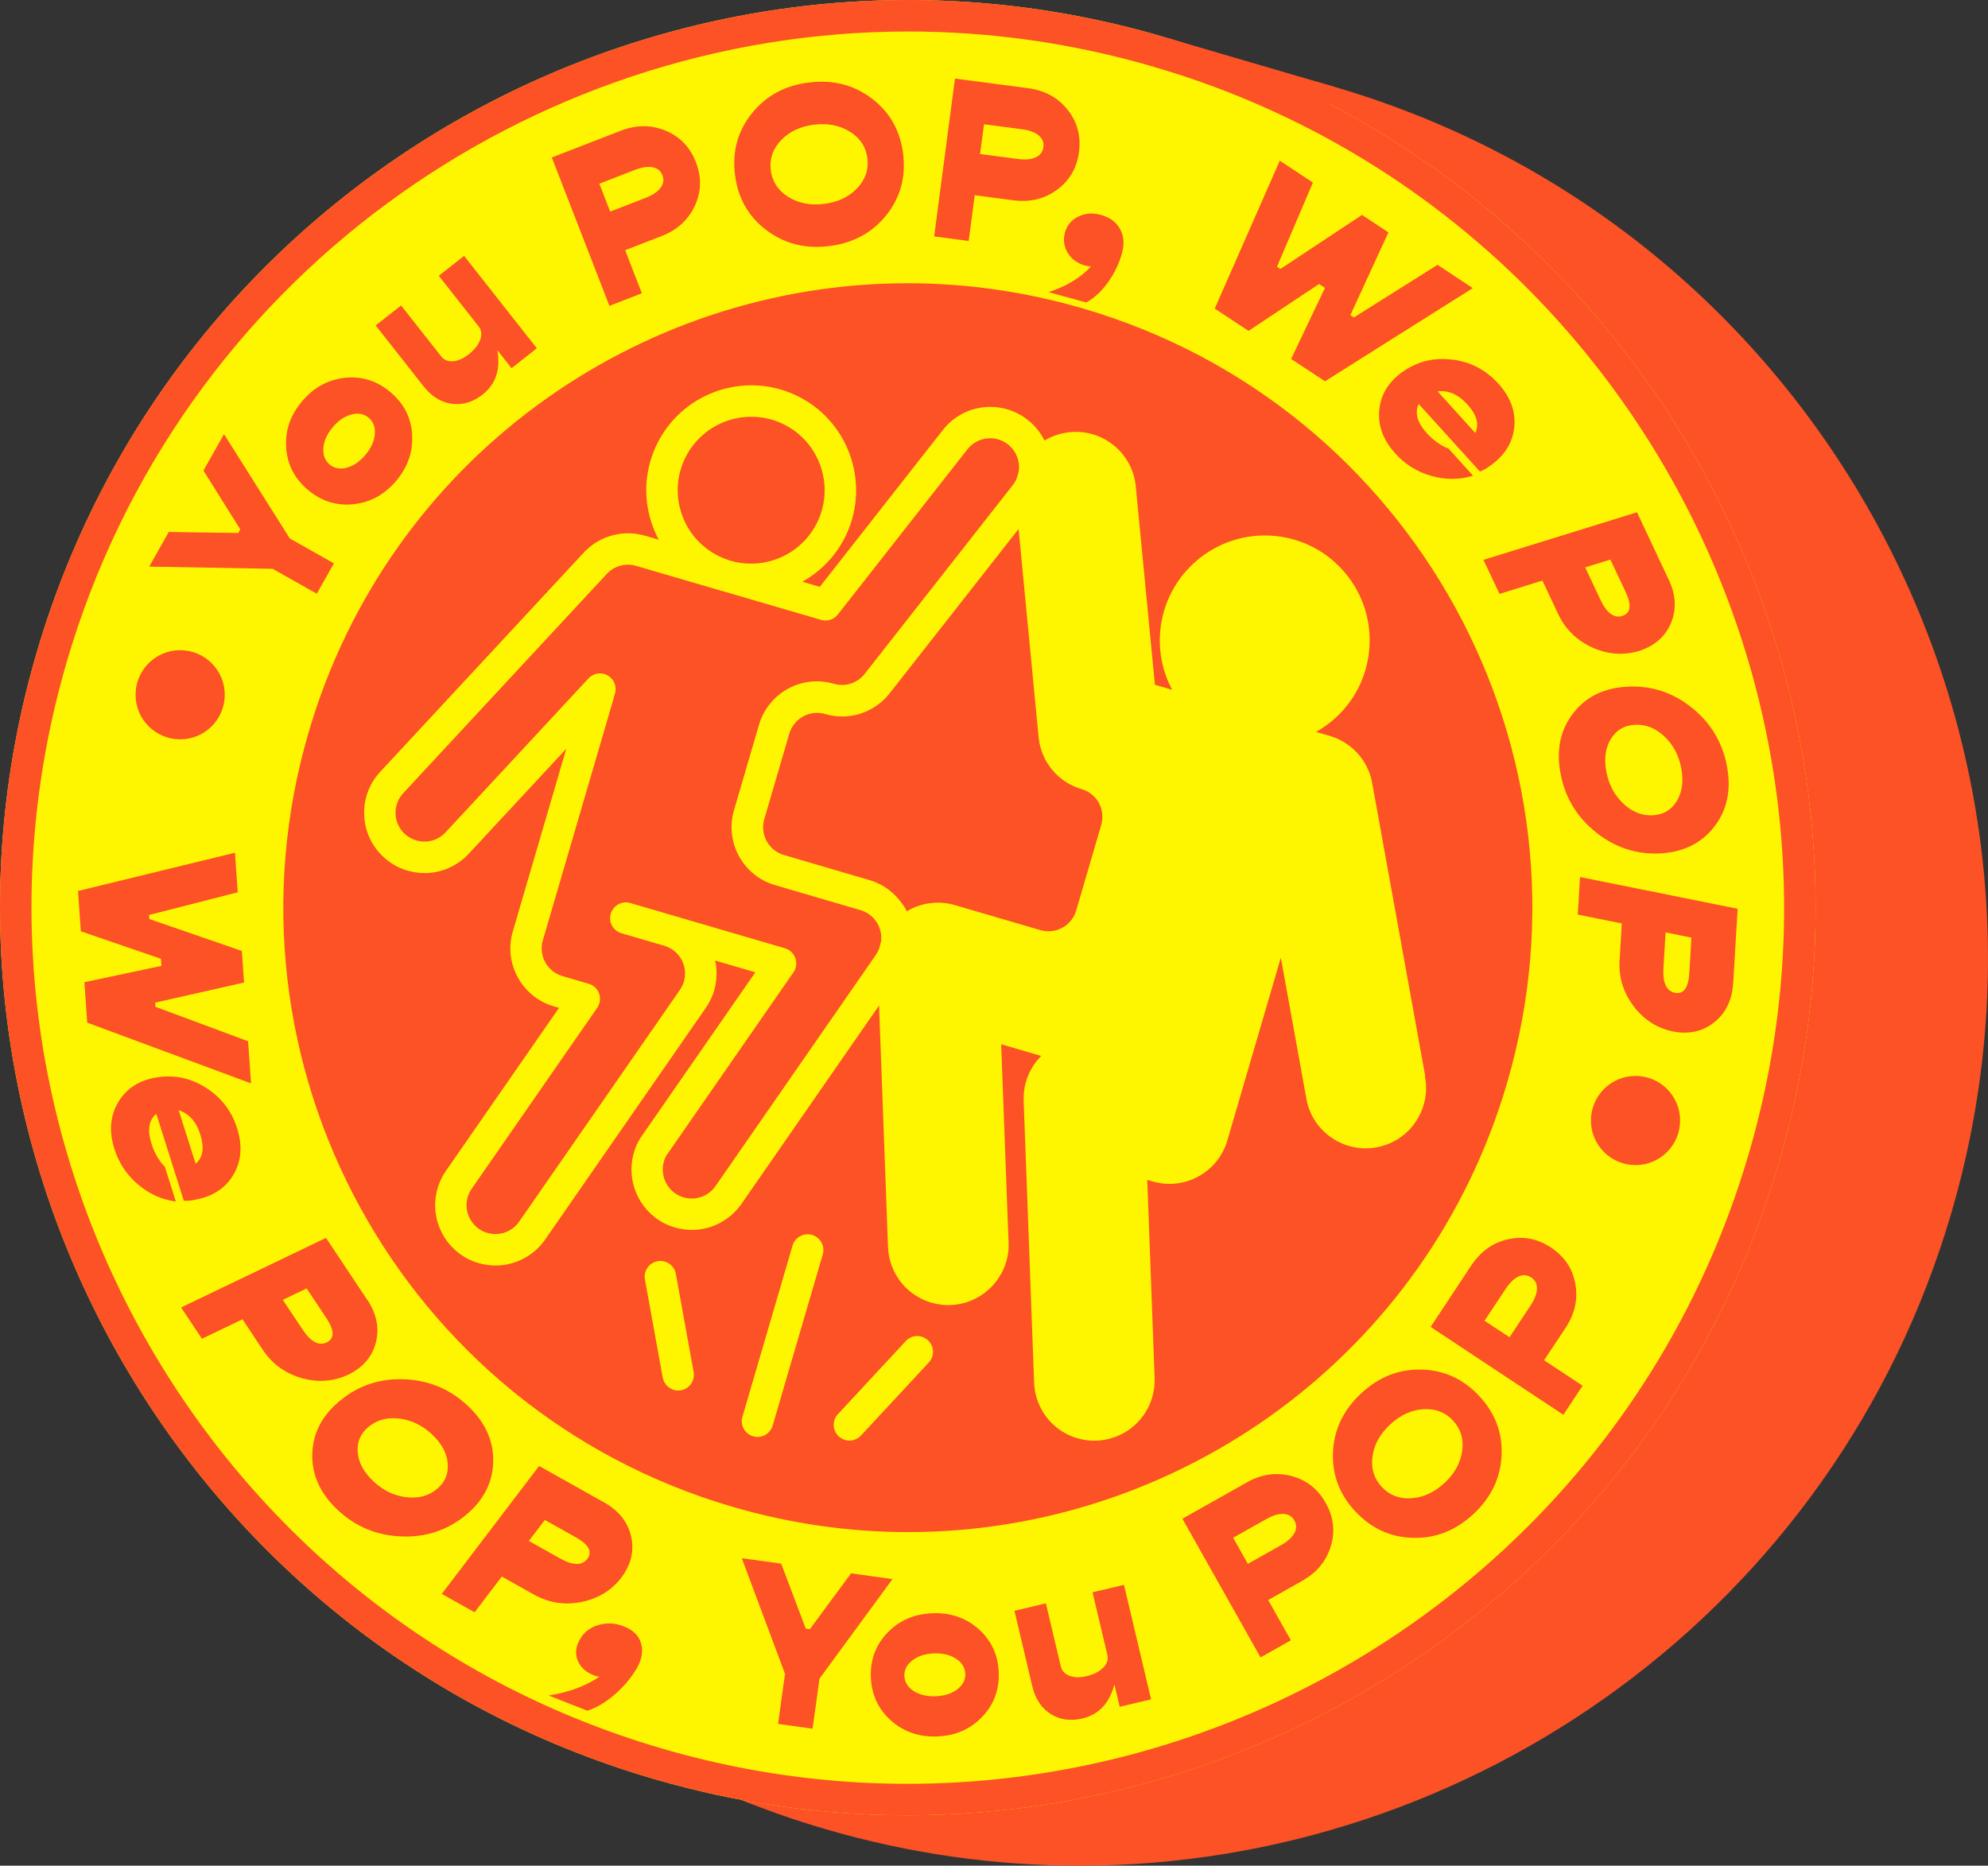 <?xml version="1.0" encoding="UTF-8"?>
<svg xmlns="http://www.w3.org/2000/svg" id="Calque_2" data-name="Calque 2" viewBox="0 0 317.47 297.99">
  <rect x="0" y="0" width="317.47" height="297.99" fill="#333333" stroke="none"/>
  <defs>
    <style>
      .cls-1 {
        fill: #fdf600;
      }

      .cls-2 {
        fill: #54c;
      }

      .cls-3 {
        fill: #fc5226;
      }
    </style>
  </defs>
  <g id="Calque_1-2" data-name="Calque 1">
    <g>
      <g>
        <circle class="cls-3" cx="172.5" cy="153.02" r="142.44"></circle>
        <path class="cls-3" d="M172.43,297.99c-13.45,0-27.1-1.88-40.64-5.85C55.09,269.7,10.93,189.04,33.37,112.32,55.82,35.61,136.49-8.54,213.2,13.9c76.71,22.44,120.87,103.11,98.42,179.82h0c-18.48,63.17-76.46,104.26-139.19,104.27ZM172.56,13.08c-60.56,0-116.52,39.67-134.36,100.65-21.66,74.05,20.96,151.93,95.01,173.59,74.05,21.66,151.92-20.96,173.59-95.01,21.66-74.05-20.96-151.93-95.01-173.59-13.07-3.82-26.25-5.64-39.23-5.64Z"></path>
      </g>
      <g>
        <circle class="cls-1" cx="144.97" cy="144.97" r="142.44"></circle>
        <path class="cls-1" d="M144.91,289.94c-13.44,0-27.1-1.88-40.64-5.85C27.56,261.65-16.6,180.98,5.85,104.27,28.29,27.56,108.95-16.6,185.67,5.85c76.71,22.44,120.87,103.11,98.42,179.82-18.48,63.17-76.46,104.27-139.19,104.27ZM145.03,5.03C84.47,5.03,28.51,44.69,10.67,105.68c-21.66,74.05,20.96,151.93,95.01,173.59,74.06,21.67,151.93-20.96,173.59-95.01l2.41.71-2.41-.71c21.66-74.05-20.96-151.93-95.01-173.59-13.07-3.82-26.25-5.64-39.23-5.64Z"></path>
      </g>
      <circle class="cls-3" cx="145.27" cy="144.73" r="97.75"></circle>
      <rect class="cls-3" x="196.22" y="-2.06" width="5.02" height="28.68" transform="translate(131.14 199.57) rotate(-73.69)"></rect>
      <line class="cls-2" x1="132.5" y1="289.74" x2="104.98" y2="281.68"></line>
      <path class="cls-3" d="M144.91,289.94c-13.44,0-27.1-1.88-40.64-5.85C27.56,261.65-16.6,180.98,5.85,104.27,28.29,27.56,108.95-16.6,185.67,5.85c76.71,22.44,120.87,103.11,98.42,179.82-18.48,63.17-76.46,104.27-139.19,104.27ZM145.03,5.03C84.47,5.03,28.51,44.69,10.67,105.68c-21.66,74.05,20.96,151.93,95.01,173.59,74.06,21.67,151.93-20.96,173.59-95.01l2.41.71-2.41-.71c21.66-74.05-20.96-151.93-95.01-173.59-13.07-3.82-26.25-5.64-39.23-5.64Z"></path>
      <path class="cls-3" d="M144.93,50.26c8.97,0,17.92,1.29,26.62,3.83,50.11,14.66,78.95,67.35,64.29,117.46-5.86,20.05-17.82,37.18-34.58,49.55-16.23,11.98-36.2,18.57-56.25,18.57-8.97,0-17.93-1.29-26.63-3.83-50.11-14.66-78.95-67.35-64.29-117.46,5.86-20.05,17.82-37.18,34.58-49.55,16.22-11.98,36.2-18.57,56.26-18.57h0M144.93,45.24c-43.15,0-82.93,28.23-95.65,71.74-15.46,52.85,14.85,108.23,67.7,123.69,9.35,2.73,18.77,4.04,28.04,4.04,43.15,0,82.93-28.23,95.65-71.74,15.46-52.85-14.85-108.23-67.7-123.69-9.35-2.73-18.77-4.04-28.04-4.04h0Z"></path>
      <g>
        <path class="cls-3" d="M50.58,94.82l-7.04-3.97-19.71-.35,3.12-5.53,11.09.16.33-.58-5.88-9.39,3.28-5.82,10.51,16.67,7.04,3.97-2.73,4.84Z"></path>
        <path class="cls-3" d="M65.8,69.36c.19,2.71-.64,5.17-2.5,7.4-1.86,2.22-4.14,3.48-6.83,3.77-2.7.29-5.12-.46-7.27-2.26-2.15-1.8-3.32-4.05-3.5-6.75-.19-2.71.65-5.17,2.51-7.39,1.86-2.22,4.13-3.48,6.83-3.78,2.69-.3,5.12.45,7.27,2.25,2.15,1.8,3.32,4.05,3.51,6.76ZM55.39,74.69c1.09-.29,2.08-.98,2.98-2.05s1.39-2.17,1.49-3.29c.09-1.12-.23-2-.99-2.63-.75-.63-1.68-.8-2.77-.51-1.09.29-2.09.97-2.98,2.04-.89,1.07-1.39,2.17-1.48,3.3-.09,1.13.24,2.01,1,2.64.76.63,1.68.8,2.77.51Z"></path>
        <path class="cls-3" d="M70.07,44.05l4.04-3.18,11.62,14.76-4.04,3.18-2.28-2.9c.56,3.06-.22,5.42-2.33,7.1-1.55,1.22-3.18,1.71-4.92,1.48-1.73-.23-3.24-1.16-4.51-2.78l-7.66-9.73,4.06-3.19,6.4,8.13c.45.58,1.08.84,1.89.78.81-.06,1.65-.43,2.52-1.11.92-.73,1.53-1.51,1.83-2.33.29-.83.21-1.54-.26-2.13l-6.35-8.07Z"></path>
        <path class="cls-3" d="M99.11,20.89c2.49-.97,4.89-.97,7.18-.02,2.3.96,3.91,2.64,4.84,5.04.93,2.4.87,4.73-.18,6.98-1.05,2.25-2.82,3.86-5.32,4.82l-5.8,2.25,2.67,6.88-5.18,2.01-9.2-23.7,10.99-4.26ZM103.11,31.6c1.12-.43,1.91-.97,2.38-1.6.47-.63.57-1.3.29-2.01-.27-.71-.8-1.14-1.57-1.28-.77-.14-1.72,0-2.83.43l-5.67,2.2,1.73,4.46,5.67-2.2Z"></path>
        <path class="cls-3" d="M141.5,34.41c-2.26,2.81-5.31,4.44-9.14,4.9s-7.17-.41-10.04-2.6c-2.86-2.19-4.51-5.15-4.95-8.86-.45-3.71.46-6.97,2.73-9.78,2.26-2.81,5.31-4.44,9.14-4.9,3.83-.46,7.17.41,10.03,2.6,2.86,2.19,4.51,5.15,4.96,8.86.44,3.71-.46,6.97-2.73,9.78ZM125.84,31.42c1.62,1.03,3.52,1.42,5.72,1.15,2.2-.26,3.96-1.09,5.29-2.47,1.33-1.39,1.89-2.98,1.67-4.79-.22-1.81-1.13-3.22-2.76-4.25s-3.53-1.42-5.73-1.15c-2.2.26-3.96,1.09-5.28,2.47-1.33,1.38-1.88,2.98-1.67,4.78.22,1.8,1.13,3.22,2.75,4.26Z"></path>
        <path class="cls-3" d="M164.17,14.08c2.65.35,4.75,1.49,6.31,3.44,1.55,1.94,2.16,4.19,1.83,6.75-.34,2.56-1.51,4.57-3.51,6.04-2,1.47-4.33,2.03-6.98,1.68l-6.17-.81-.96,7.31-5.51-.73,3.32-25.21,11.69,1.54ZM162.54,25.39c1.19.16,2.14.07,2.86-.26.71-.33,1.12-.87,1.22-1.63.1-.75-.15-1.38-.76-1.88-.61-.5-1.5-.83-2.69-.98l-6.03-.79-.63,4.75,6.03.79Z"></path>
        <path class="cls-3" d="M175.85,34.34c1.4.39,2.41,1.13,3.01,2.24.61,1.11.72,2.38.32,3.83-.47,1.7-1.22,3.27-2.27,4.72-1.05,1.45-2.2,2.51-3.45,3.18l-6-1.65c2.86-.94,5.12-2.31,6.78-4.11-.31-.01-.61-.05-.92-.12-1.26-.35-2.19-1.03-2.81-2.04-.61-1.01-.76-2.1-.44-3.26.32-1.16,1.03-2,2.13-2.54s2.31-.62,3.64-.26Z"></path>
        <path class="cls-3" d="M193.99,49.28l10.38-23.61,5.29,3.49-5.73,13.44.54.36,13.03-8.63,4.22,2.79-6.08,13.22.56.37,13.36-8.41,5.63,3.72-23.6,14.88-5.41-3.57,5.41-11.35-.95-.62-11.26,7.49-5.38-3.55Z"></path>
        <path class="cls-3" d="M232,57.44c2.88.38,5.3,1.66,7.27,3.83,1.97,2.17,2.81,4.51,2.54,7.02-.27,2.51-1.61,4.59-4.02,6.22-.43.33-.92.59-1.45.81l-9.78-10.79c-.68,1.41-.24,2.98,1.34,4.71.56.62,1.18,1.15,1.84,1.59.66.44,1.18.7,1.56.8l3.94,4.35c-2.16.66-4.37.67-6.63.04-2.27-.63-4.2-1.83-5.8-3.6-1.95-2.15-2.8-4.49-2.54-7,.26-2.52,1.56-4.57,3.9-6.16,2.34-1.59,4.95-2.19,7.83-1.81ZM234.33,64.6c-1.45-1.6-3.04-2.3-4.76-2.09l6.03,6.65c.65-1.39.23-2.91-1.27-4.56Z"></path>
        <path class="cls-3" d="M266.48,92.57c1.15,2.44,1.27,4.75.37,6.93-.91,2.18-2.61,3.67-5.11,4.47-2.52.75-5.02.56-7.5-.57-2.47-1.13-4.28-2.92-5.43-5.36l-2.5-5.31-6.85,2.13-2.56-5.44,24.52-7.6,5.05,10.75ZM259.11,98.37c1.31-.46,1.47-1.73.49-3.83l-2.43-5.16-4.03,1.24,2.44,5.18c1.01,2.14,2.18,3,3.54,2.57Z"></path>
        <path class="cls-3" d="M254.86,132.93c-3.04-2.42-4.92-5.53-5.64-9.31-.73-3.79-.06-7.02,1.99-9.68,2.05-2.67,4.97-4.09,8.74-4.26,3.76-.2,7.16.91,10.19,3.33,3.03,2.42,4.91,5.52,5.63,9.31.73,3.79.07,7.02-1.99,9.69-2.05,2.67-4.96,4.11-8.72,4.3-3.77.17-7.17-.95-10.2-3.37ZM256.52,123.27c.39,2.05,1.29,3.74,2.7,5.07,1.4,1.33,2.96,1.96,4.67,1.88,1.71-.08,3.01-.84,3.88-2.27s1.11-3.2.71-5.28c-.39-2.05-1.29-3.73-2.69-5.05-1.4-1.32-2.96-1.94-4.67-1.86-1.71.08-3.01.83-3.88,2.27-.87,1.43-1.11,3.18-.71,5.26Z"></path>
        <path class="cls-3" d="M276.77,157.02c-.16,2.69-1.16,4.78-3,6.25-1.84,1.48-4.04,1.97-6.62,1.48-2.58-.55-4.68-1.91-6.31-4.09-1.63-2.18-2.37-4.61-2.2-7.31l.35-5.86-7.03-1.41.36-6,25.17,5.07-.71,11.86ZM267.51,158.58c1.37.23,2.12-.82,2.26-3.13l.34-5.69-4.13-.84-.34,5.71c-.14,2.36.48,3.68,1.87,3.95Z"></path>
      </g>
      <g>
        <path class="cls-3" d="M12.46,142.31l25.06-6.11.44,6.32-14.16,3.62.05.65,14.77,5.1.35,5.04-14.19,3.21.05.67,14.79,5.5.47,6.73-26.16-9.7-.45-6.46,12.3-2.61-.08-1.13-12.79-4.39-.45-6.43Z"></path>
        <path class="cls-3" d="M32.86,173.72c2.46,1.55,4.13,3.72,5.01,6.51.88,2.79.68,5.27-.62,7.44-1.3,2.17-3.38,3.5-6.24,3.98-.53.12-1.08.16-1.66.13l-4.39-13.88c-1.21,1-1.46,2.61-.75,4.84.25.8.59,1.54,1.01,2.21.42.67.78,1.13,1.09,1.37l1.77,5.59c-2.24-.3-4.25-1.21-6.05-2.73-1.79-1.52-3.05-3.42-3.77-5.7-.88-2.77-.67-5.24.61-7.42,1.28-2.18,3.32-3.51,6.11-3.97s5.42.07,7.87,1.62ZM31.99,181.21c-.65-2.06-1.81-3.35-3.46-3.89l2.71,8.56c1.17-.99,1.42-2.54.75-4.67Z"></path>
        <path class="cls-3" d="M58.65,207.59c1.49,2.25,1.95,4.51,1.38,6.8-.58,2.29-2.04,4.01-4.4,5.17-2.39,1.11-4.89,1.29-7.5.54-2.61-.76-4.67-2.26-6.16-4.5l-3.25-4.88-6.47,3.11-3.33-5,23.14-11.11,6.58,9.89ZM52.21,214.4c1.23-.64,1.2-1.93-.08-3.86l-3.16-4.75-3.81,1.82,3.17,4.76c1.31,1.97,2.6,2.64,3.87,2.03Z"></path>
        <path class="cls-3" d="M64.06,245.4c-3.88-.15-7.24-1.54-10.06-4.16-2.83-2.62-4.21-5.61-4.13-8.98.08-3.36,1.58-6.24,4.52-8.61,2.91-2.39,6.31-3.5,10.18-3.35,3.87.15,7.22,1.54,10.05,4.16s4.21,5.62,4.14,8.99c-.07,3.37-1.56,6.25-4.48,8.63-2.93,2.37-6.34,3.48-10.22,3.32ZM59.67,236.64c1.53,1.42,3.25,2.25,5.17,2.49,1.92.24,3.55-.18,4.88-1.26,1.33-1.08,1.93-2.45,1.78-4.13-.15-1.68-1-3.24-2.56-4.68-1.53-1.42-3.25-2.24-5.16-2.48-1.91-.23-3.53.19-4.87,1.27-1.33,1.08-1.93,2.45-1.78,4.12.14,1.67.99,3.22,2.54,4.66Z"></path>
        <path class="cls-3" d="M96.46,239.96c2.35,1.32,3.79,3.13,4.32,5.42.53,2.3,0,4.5-1.56,6.61-1.62,2.08-3.76,3.37-6.43,3.89-2.67.52-5.18.12-7.54-1.2l-5.12-2.87-4.34,5.71-5.24-2.94,15.54-20.43,10.36,5.81ZM93.82,248.96c.8-1.13.19-2.27-1.83-3.4l-4.98-2.79-2.56,3.35,4.99,2.8c2.06,1.16,3.52,1.17,4.37.04Z"></path>
        <path class="cls-3" d="M99.63,259.77c1.44.56,2.35,1.44,2.72,2.64s.19,2.48-.56,3.88c-.93,1.62-2.13,3.06-3.59,4.33-1.46,1.27-2.93,2.14-4.4,2.62l-6.18-2.43c3.27-.53,5.97-1.53,8.1-3.01-.28-.03-.58-.11-.9-.22-1.28-.5-2.14-1.3-2.57-2.38-.43-1.08-.31-2.19.35-3.33.63-1.15,1.62-1.93,2.96-2.32s2.7-.32,4.07.22Z"></path>
        <path class="cls-3" d="M124.25,275.35l1.11-8-6.9-18.47,6.29.87,3.92,10.37.66.09,6.58-8.91,6.61.92-11.65,15.89-1.11,8-5.51-.77Z"></path>
        <path class="cls-3" d="M156.8,274.27c-1.89,1.95-4.28,2.98-7.18,3.08-2.89.1-5.35-.76-7.37-2.57-2.02-1.81-3.08-4.12-3.18-6.92-.1-2.8.8-5.17,2.69-7.12,1.89-1.95,4.28-2.97,7.18-3.07,2.89-.1,5.35.75,7.37,2.56,2.02,1.81,3.08,4.11,3.18,6.91.1,2.8-.8,5.17-2.68,7.12ZM145.89,270.08c.95.61,2.12.9,3.52.85,1.39-.05,2.54-.41,3.44-1.09.9-.68,1.33-1.51,1.3-2.49-.03-.98-.53-1.79-1.47-2.41-.95-.62-2.12-.91-3.51-.86-1.4.05-2.55.42-3.45,1.1-.9.68-1.33,1.52-1.3,2.5.04.98.53,1.78,1.47,2.4Z"></path>
        <path class="cls-3" d="M174.48,254.32l5.01-1.18,4.33,18.28-5.01,1.19-.85-3.59c-.78,3.01-2.48,4.83-5.11,5.46-1.91.45-3.61.21-5.08-.73-1.47-.94-2.45-2.41-2.92-4.42l-2.85-12.05,5.02-1.19,2.38,10.07c.17.71.63,1.21,1.39,1.5s1.67.31,2.75.05c1.14-.27,2.02-.72,2.64-1.35s.84-1.31.66-2.04l-2.37-10Z"></path>
        <path class="cls-3" d="M199.08,236.78c2.33-1.31,4.7-1.66,7.11-1.04,2.41.62,4.24,2.05,5.51,4.3,1.27,2.25,1.54,4.56.82,6.93-.72,2.37-2.25,4.22-4.58,5.53l-5.42,3.06,3.62,6.43-4.84,2.73-12.48-22.15,10.27-5.78ZM204.57,246.8c1.04-.59,1.75-1.23,2.13-1.92s.37-1.37,0-2.03c-.37-.66-.95-1.01-1.74-1.05-.78-.03-1.7.24-2.74.83l-5.3,2.98,2.35,4.17,5.3-2.98Z"></path>
        <path class="cls-3" d="M239.79,232.48c-.17,3.6-1.67,6.72-4.49,9.34-2.82,2.63-6.04,3.9-9.64,3.81-3.61-.09-6.68-1.5-9.23-4.23-2.55-2.74-3.73-5.9-3.56-9.5.17-3.6,1.67-6.72,4.49-9.34,2.82-2.63,6.04-3.9,9.64-3.81,3.6.09,6.68,1.5,9.23,4.23,2.55,2.74,3.73,5.9,3.56,9.5ZM225.38,239.3c1.91-.12,3.68-.93,5.3-2.44,1.62-1.51,2.56-3.22,2.82-5.12.26-1.9-.23-3.52-1.47-4.85-1.24-1.33-2.82-1.93-4.73-1.81-1.92.12-3.69.94-5.31,2.45s-2.56,3.21-2.81,5.11c-.26,1.9.24,3.52,1.47,4.85s2.81,1.94,4.73,1.82Z"></path>
        <path class="cls-3" d="M234.97,202.1c1.48-2.23,3.43-3.62,5.85-4.16s4.71-.11,6.86,1.32c2.15,1.42,3.45,3.36,3.89,5.8s-.08,4.78-1.55,7.01l-3.44,5.19,6.15,4.07-3.07,4.64-21.2-14.03,6.5-9.83ZM244.42,208.52c.66-1,1-1.89,1.02-2.68.02-.79-.29-1.39-.93-1.81-.63-.42-1.31-.47-2.02-.14-.71.33-1.4.99-2.06,1.99l-3.36,5.07,3.99,2.64,3.36-5.07Z"></path>
      </g>
      <circle class="cls-3" cx="28.77" cy="110.97" r="7.12"></circle>
      <circle class="cls-3" cx="261.18" cy="178.97" r="7.12"></circle>
      <path class="cls-1" d="M144.21,144.56c-1.26-1.93-3.16-3.35-5.36-3.99h0s-13.67-4.01-13.67-4.01c-2.44-.71-3.84-3.28-3.13-5.72l4-13.67c.17-.57.44-1.1.82-1.57,1.17-1.47,3.1-2.08,4.9-1.55,3.77,1.1,7.79-.17,10.26-3.26l23.66-30.16c1.6-2.01,2.33-4.53,2.03-7.09-.29-2.56-1.56-4.85-3.57-6.45-2.01-1.6-4.53-2.32-7.09-2.04-2.56.29-4.85,1.56-6.46,3.59l-19.68,25.09-2.79-.82c2.76-1.54,5.12-3.86,6.69-6.86,4.27-8.19,1.09-18.33-7.1-22.61-8.19-4.27-18.33-1.09-22.61,7.1-2.07,3.97-2.47,8.5-1.13,12.78.32,1.01.73,1.97,1.21,2.88l-2.18-.64h0s0,0-.02,0h0c-3.41-.99-7.08-.04-9.62,2.54l-32.45,34.96c-1.81,1.83-2.79,4.26-2.77,6.83.02,2.57,1.04,4.99,2.88,6.79,1.15,1.13,2.53,1.94,4.04,2.38.9.26,1.84.39,2.8.39,2.57-.02,4.98-1.04,6.84-2.93l15.72-16.93-8.54,29.19c-.72,2.47-.44,5.07.8,7.33,1.24,2.26,3.27,3.9,5.74,4.62h0s.84.25.84.25l-18.14,26.15c-2.15,3.21-2.19,7.38-.08,10.62,1.27,1.95,3.15,3.35,5.36,3.99.24.07.48.13.72.18,2.52.53,5.09.05,7.25-1.35,1.06-.68,1.95-1.55,2.67-2.58l25.67-37.02c1.56-2.25,2.04-4.98,1.48-7.55l6.42,1.88-17.89,25.79c-.08.11-.16.22-.23.32-2.17,3.12-2.21,7.41-.1,10.65,1.27,1.95,3.15,3.35,5.36,3.99.24.07.48.13.72.18,2.52.53,5.09.06,7.25-1.35,1.06-.69,1.95-1.56,2.67-2.58l25.67-37.02c2.24-3.23,2.31-7.45.16-10.75ZM114.53,88.69c-2.78-1.45-4.82-3.89-5.76-6.88-.94-2.99-.66-6.17.79-8.94,2.63-5.04,8.43-7.37,13.69-5.84.73.21,1.44.5,2.14.86,5.73,2.99,7.96,10.09,4.97,15.83-2.62,5.01-8.37,7.35-13.6,5.86h-.04c-.74-.23-1.47-.51-2.18-.88ZM139.92,152.44l-25.67,37.02c-.34.49-.77.9-1.28,1.23-1.03.67-2.26.9-3.47.64-1.2-.25-2.24-.96-2.91-2-.99-1.53-1-3.51-.04-4.97.02-.03.04-.05.06-.08.01-.02.02-.04.04-.05l20.06-28.93c.46-.66.57-1.51.3-2.27-.27-.76-.89-1.35-1.66-1.57l-24.7-7.23c-1.33-.39-2.73.37-3.12,1.71s.37,2.73,1.71,3.12l6.84,2c1.06.31,1.97.99,2.57,1.91,1.02,1.58.99,3.6-.08,5.14l-25.67,37.02c-.34.49-.77.9-1.27,1.23-1.03.67-2.26.9-3.47.64-1.2-.24-2.24-.96-2.91-2-1.01-1.55-.99-3.55.02-5.05l20.1-28.98c.79-1.14.51-2.71-.63-3.5-.23-.16-.48-.26-.73-.34h0s-4.19-1.23-4.19-1.23c-1.18-.35-2.16-1.13-2.75-2.21-.59-1.08-.73-2.33-.38-3.51l11.33-38.72c.03-.12.05-.24.07-.35.43-.96.24-2.12-.57-2.88-1.02-.94-2.61-.88-3.55.13l-22.91,24.68c-.86.88-2.02,1.37-3.25,1.38-1.23,0-2.39-.46-3.27-1.32-.88-.86-1.37-2.02-1.38-3.25,0-1.23.46-2.39,1.38-3.32l32.45-34.96c1.19-1.21,2.95-1.67,4.58-1.19,0,0,0,0,.01,0l13.63,3.99s.02,0,.03.01c.01,0,.02,0,.04,0l15.84,4.63c.99.29,2.05-.05,2.68-.86l20.71-26.41c.77-.96,1.86-1.57,3.09-1.71,1.22-.14,2.43.21,3.39.97.96.77,1.57,1.86,1.71,3.09.14,1.22-.21,2.43-.98,3.41l-23.66,30.16c-1.17,1.47-3.09,2.08-4.9,1.55h0c-3.77-1.1-7.79.17-10.24,3.25-.78.98-1.36,2.09-1.71,3.29l-4,13.67c-1.49,5.1,1.44,10.46,6.54,11.95l13.67,4c1.06.31,1.97.99,2.57,1.91,1.02,1.58.99,3.6-.08,5.14Z"></path>
      <path class="cls-1" d="M227.6,171.88l-8.52-47.08c-.73-3.47-3.31-6.25-6.72-7.26-.04.02-.06-.02-.09-.02l-2.11-.62c.9-.51,1.76-1.09,2.57-1.77,3.43-2.87,5.54-6.91,5.93-11.37.39-4.46-.97-8.8-3.84-12.24-2.87-3.43-6.91-5.54-11.37-5.93-9.2-.81-17.35,6.01-18.17,15.21-.29,3.3.38,6.53,1.91,9.38l-2.76-.81-3.06-31.75c-.26-2.56-1.51-4.86-3.51-6.49-2-1.62-4.51-2.37-7.07-2.1-2.56.27-4.86,1.51-6.49,3.51-1.62,2-2.37,4.51-2.11,7.05l3.67,38.2c.41,3.91,3.1,7.15,6.87,8.25h0c1.81.53,3.1,2.08,3.29,3.95.06.6,0,1.2-.16,1.77l-4,13.67c-.71,2.44-3.28,3.84-5.72,3.13l-13.67-4c-2.21-.65-4.58-.48-6.68.47-3.58,1.62-5.8,5.21-5.65,9.14l1.67,45.01c.05,1.25.33,2.46.85,3.61,1.06,2.34,2.97,4.13,5.38,5.04,2.41.9,5.03.82,7.37-.24,3.53-1.6,5.8-5.23,5.66-9.03,0-.12,0-.26-.02-.4l-1.17-31.37,6.39,1.87c-1.85,1.86-2.9,4.43-2.8,7.16l1.67,45.02c.05,1.25.34,2.47.85,3.61,1.06,2.34,2.97,4.14,5.38,5.04.23.09.47.17.7.23,2.21.65,4.55.48,6.67-.48,3.52-1.6,5.74-5.13,5.65-9.03l-1.18-31.76.84.25c2.47.72,5.07.44,7.33-.8,2.26-1.24,3.9-3.28,4.62-5.75l8.54-29.19,4.13,22.81c.53,2.52,2.01,4.68,4.17,6.08s4.73,1.89,7.25,1.35c2.52-.53,4.68-2.01,6.08-4.17,1.4-2.16,1.88-4.73,1.37-7.18Z"></path>
      <path class="cls-1" d="M120.27,229.41c-1.33-.39-2.1-1.79-1.71-3.12l8-27.34c.39-1.33,1.79-2.1,3.12-1.71s2.1,1.79,1.71,3.12l-8,27.34c-.39,1.33-1.79,2.1-3.12,1.71Z"></path>
      <path class="cls-1" d="M107.6,221.99c-.88-.26-1.59-1-1.77-1.96l-2.84-15.67c-.25-1.37.66-2.67,2.02-2.92,1.37-.24,2.67.66,2.92,2.03l2.84,15.67c.25,1.37-.66,2.67-2.02,2.92-.4.07-.79.05-1.15-.06Z"></path>
      <path class="cls-1" d="M134.94,229.99c-.36-.11-.71-.3-1-.57-1.02-.95-1.08-2.53-.13-3.55l10.83-11.67c.94-1.02,2.53-1.08,3.55-.13,1.02.95,1.08,2.53.13,3.55l-10.83,11.67c-.67.72-1.66.96-2.55.7Z"></path>
    </g>
  </g>
</svg>
